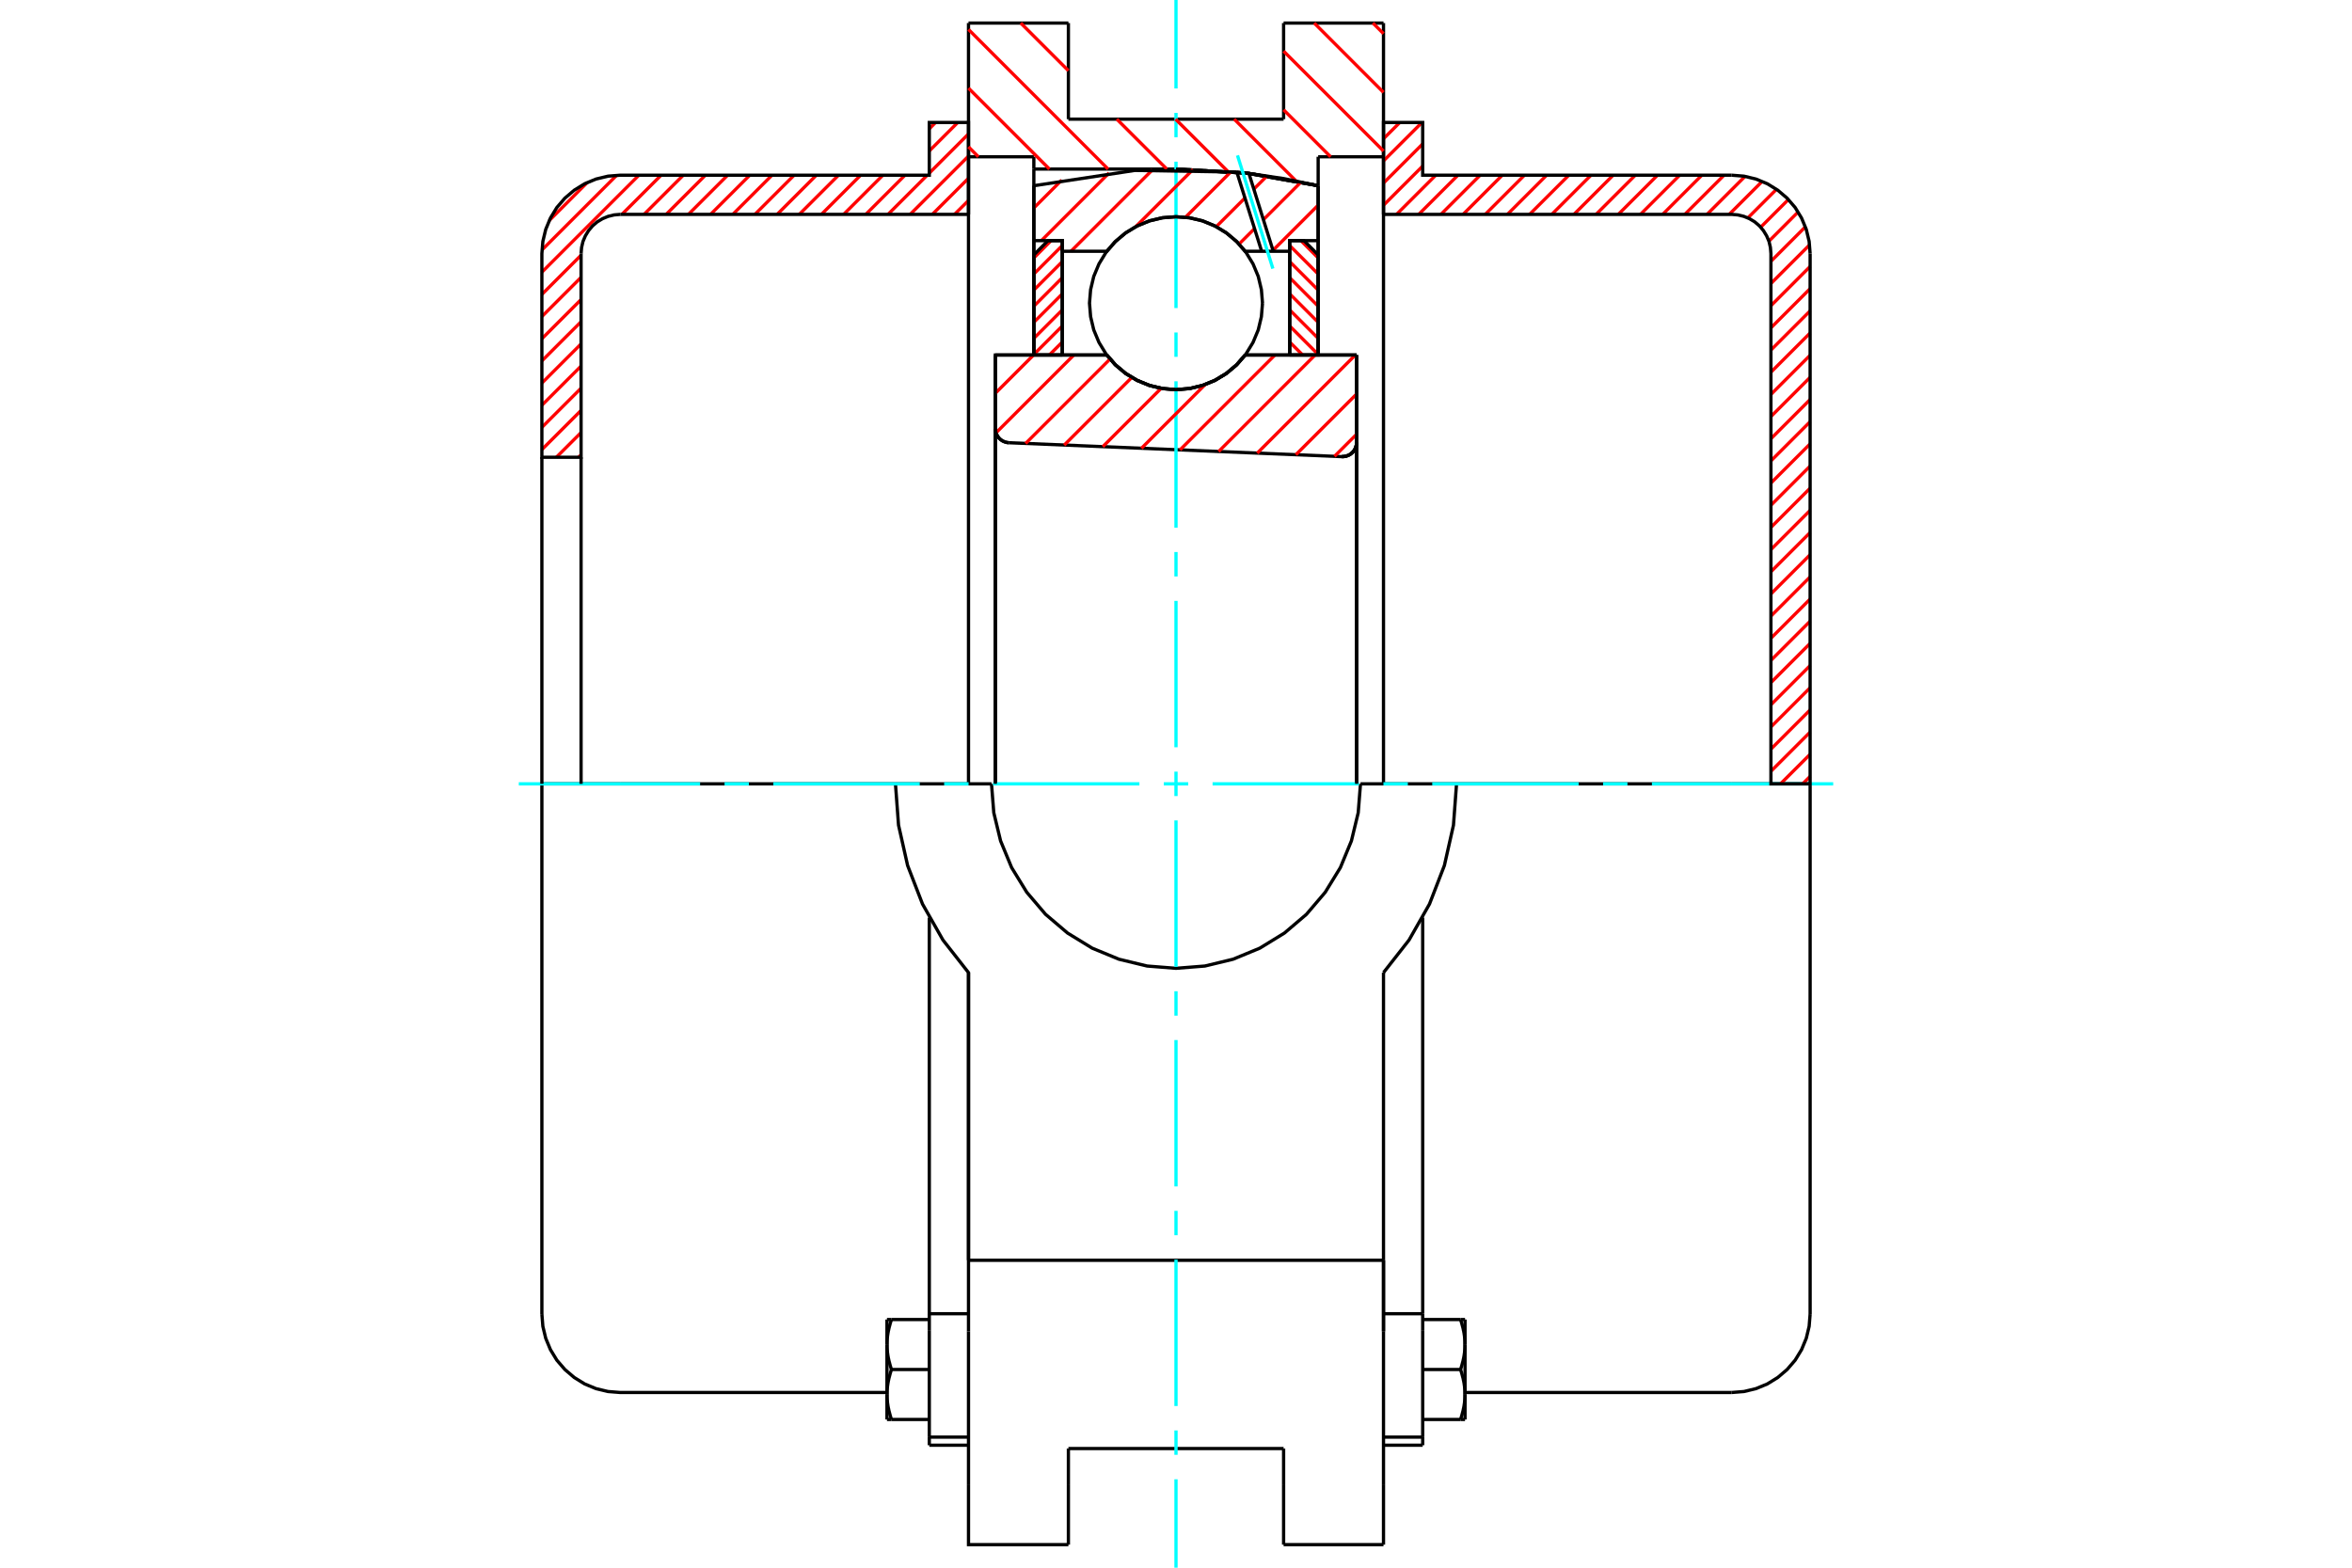 <?xml version="1.0" standalone="no"?>
<!DOCTYPE svg PUBLIC "-//W3C//DTD SVG 1.1//EN"
	"http://www.w3.org/Graphics/SVG/1.1/DTD/svg11.dtd">
<svg xmlns="http://www.w3.org/2000/svg" height="100%" width="100%" viewBox="0 0 36000 24000">
	<rect x="-1800" y="-1200" width="39600" height="26400" style="fill:#FFF"/>
	<g style="fill:none; fill-rule:evenodd" transform="matrix(1 0 0 1 0 0)">
		<g style="fill:none; stroke:#000; stroke-width:50; shape-rendering:geometricPrecision">
			<polyline points="20538,6991 20573,6989 20607,6982 20640,6970 20671,6952 20698,6930 20721,6904 20740,6874 20753,6842 20762,6808 20765,6773"/>
			<line x1="20765" y1="5435" x2="20765" y2="6773"/>
			<line x1="19059" y1="5435" x2="20765" y2="5435"/>
			<polyline points="16941,5435 17076,5589 17233,5720 17408,5825 17597,5902 17796,5949 18000,5965 18204,5949 18403,5902 18592,5825 18767,5720 18924,5589 19059,5435"/>
			<line x1="15235" y1="5435" x2="16941" y2="5435"/>
			<line x1="15235" y1="6561" x2="15235" y2="5435"/>
			<polyline points="15235,6561 15238,6594 15245,6626 15258,6657 15275,6686 15296,6712 15321,6734 15349,6752 15379,6765 15411,6774 15444,6778"/>
			<line x1="20538" y1="6991" x2="15444" y2="6778"/>
			<line x1="20765" y1="6773" x2="20765" y2="12000"/>
			<line x1="15235" y1="6561" x2="15235" y2="12000"/>
			<polyline points="20538,6991 20573,6989 20607,6982 20640,6970 20671,6952 20698,6930 20721,6904 20740,6874 20753,6842 20762,6808 20765,6773"/>
			<line x1="21176" y1="353" x2="21176" y2="2400"/>
			<line x1="19647" y1="353" x2="21176" y2="353"/>
			<line x1="19647" y1="1824" x2="19647" y2="353"/>
			<line x1="16353" y1="1824" x2="19647" y2="1824"/>
			<line x1="16353" y1="353" x2="16353" y2="1824"/>
			<line x1="14824" y1="353" x2="16353" y2="353"/>
			<line x1="14824" y1="2400" x2="14824" y2="353"/>
			<line x1="15824" y1="2400" x2="14824" y2="2400"/>
			<line x1="15824" y1="2588" x2="15824" y2="2400"/>
			<line x1="18000" y1="2588" x2="15824" y2="2588"/>
			<polyline points="20176,2843 19096,2652 18000,2588"/>
			<line x1="20176" y1="2400" x2="20176" y2="2843"/>
			<line x1="21176" y1="2400" x2="20176" y2="2400"/>
			<line x1="22294" y1="12000" x2="20824" y2="12000"/>
			<line x1="15176" y1="12000" x2="13706" y2="12000"/>
			<polyline points="15176,12000 15211,12442 15315,12873 15484,13282 15716,13660 16003,13997 16340,14284 16718,14516 17127,14685 17558,14789 18000,14824 18442,14789 18873,14685 19282,14516 19660,14284 19997,13997 20284,13660 20516,13282 20685,12873 20789,12442 20824,12000"/>
			<polyline points="13706,12000 13753,12632 13892,13250 14120,13840 14433,14391 14824,14890 14824,19294"/>
			<line x1="21176" y1="19294" x2="14824" y2="19294"/>
			<line x1="21176" y1="14890" x2="21176" y2="19294"/>
			<polyline points="21176,14890 21567,14391 21880,13840 22108,13250 22247,12632 22294,12000"/>
			<line x1="21176" y1="20382" x2="21176" y2="19294"/>
			<line x1="21176" y1="22724" x2="21176" y2="20382"/>
			<line x1="21176" y1="23647" x2="21176" y2="22724"/>
			<line x1="21176" y1="19294" x2="21176" y2="20382"/>
			<line x1="21176" y1="2400" x2="21176" y2="12000"/>
			<line x1="20176" y1="2843" x2="20176" y2="5435"/>
			<line x1="15824" y1="5435" x2="15824" y2="2588"/>
			<line x1="14824" y1="12000" x2="14824" y2="2400"/>
			<line x1="16353" y1="22724" x2="16353" y2="22176"/>
			<line x1="16353" y1="23647" x2="16353" y2="22724"/>
			<line x1="16353" y1="22176" x2="19647" y2="22176"/>
			<line x1="19647" y1="22724" x2="19647" y2="23647"/>
			<line x1="19647" y1="22176" x2="19647" y2="22724"/>
			<line x1="14824" y1="20382" x2="14824" y2="22724"/>
			<line x1="19647" y1="23647" x2="21176" y2="23647"/>
			<polyline points="14824,22724 14824,23647 16353,23647"/>
			<line x1="14824" y1="20382" x2="14824" y2="19294"/>
			<polyline points="20176,2843 19096,2652 18000,2588"/>
			<line x1="14224" y1="22001" x2="14224" y2="22125"/>
			<line x1="14224" y1="20448" x2="14224" y2="22001"/>
			<line x1="14224" y1="20364" x2="14224" y2="20448"/>
			<line x1="14224" y1="20112" x2="14224" y2="20364"/>
			<polyline points="14224,14048 14224,20112 14824,20112"/>
			<polyline points="13576,21348 13577,21359 13577,21369 13577,21380 13577,21390 13578,21401 13578,21411 13579,21422 13580,21432 13581,21443 13582,21453 13583,21464 13584,21474 13586,21485 13587,21495 13589,21506 13590,21516 13592,21527 13594,21538 13596,21549 13598,21559 13601,21570 13603,21581 13605,21592 13608,21603 13611,21614 13614,21626 13617,21637 13620,21648 13623,21660 13626,21671 13630,21683 13633,21695 13637,21707 13641,21719 13645,21731"/>
			<line x1="13576" y1="21731" x2="13576" y2="21348"/>
			<line x1="13645" y1="21731" x2="13576" y2="21731"/>
			<polyline points="13576,20584 13577,20594 13577,20605 13577,20615 13577,20626 13578,20636 13578,20646 13579,20657 13580,20667 13581,20678 13582,20688 13583,20699 13584,20709 13586,20720 13587,20730 13589,20741 13590,20752 13592,20762 13594,20773 13596,20784 13598,20795 13601,20806 13603,20816 13605,20827 13608,20839 13611,20850 13614,20861 13617,20872 13620,20884 13623,20895 13626,20907 13630,20918 13633,20930 13637,20942 13641,20954 13645,20966"/>
			<line x1="13576" y1="21348" x2="13576" y2="20584"/>
			<polyline points="13645,20966 13641,20978 13637,20990 13633,21002 13630,21014 13626,21025 13623,21037 13620,21048 13617,21060 13614,21071 13611,21082 13608,21093 13605,21104 13603,21115 13601,21126 13598,21137 13596,21148 13594,21159 13592,21169 13590,21180 13589,21191 13587,21201 13586,21212 13584,21222 13583,21233 13582,21243 13581,21254 13580,21264 13579,21275 13578,21285 13578,21296 13577,21306 13577,21317 13577,21327 13577,21338 13576,21348"/>
			<line x1="13576" y1="20201" x2="13645" y2="20201"/>
			<line x1="13576" y1="20584" x2="13576" y2="20201"/>
			<polyline points="13645,20201 13641,20213 13637,20225 13633,20237 13630,20249 13626,20261 13623,20272 13620,20284 13617,20295 13614,20306 13611,20317 13608,20329 13605,20340 13603,20351 13601,20362 13598,20372 13596,20383 13594,20394 13592,20405 13590,20415 13589,20426 13587,20437 13586,20447 13584,20458 13583,20468 13582,20479 13581,20489 13580,20500 13579,20510 13578,20521 13578,20531 13577,20542 13577,20552 13577,20563 13577,20573 13576,20584"/>
			<line x1="14224" y1="20966" x2="13645" y2="20966"/>
			<line x1="14224" y1="20201" x2="13645" y2="20201"/>
			<line x1="14224" y1="21731" x2="13645" y2="21731"/>
			<line x1="9494" y1="12000" x2="8294" y2="12000"/>
			<line x1="13706" y1="12000" x2="9494" y2="12000"/>
			<line x1="8294" y1="12000" x2="8294" y2="20118"/>
			<line x1="14824" y1="14890" x2="14824" y2="19294"/>
			<line x1="14224" y1="22125" x2="14824" y2="22125"/>
			<line x1="14224" y1="22001" x2="14824" y2="22001"/>
			<polyline points="8294,20118 8309,20305 8353,20488 8425,20662 8523,20823 8646,20966 8789,21088 8949,21187 9123,21259 9306,21303 9494,21318 13576,21318"/>
			<line x1="21776" y1="22125" x2="21776" y2="22001"/>
			<line x1="21176" y1="20112" x2="21776" y2="20112"/>
			<line x1="21776" y1="20364" x2="21776" y2="20112"/>
			<line x1="21776" y1="20448" x2="21776" y2="20364"/>
			<line x1="21776" y1="22001" x2="21776" y2="20448"/>
			<line x1="21776" y1="20112" x2="21776" y2="14048"/>
			<line x1="22355" y1="20201" x2="22424" y2="20201"/>
			<polyline points="22424,20584 22423,20573 22423,20563 22423,20552 22423,20542 22422,20531 22422,20521 22421,20510 22420,20500 22419,20489 22418,20479 22417,20468 22416,20458 22414,20447 22413,20437 22411,20426 22410,20415 22408,20405 22406,20394 22404,20383 22402,20372 22399,20362 22397,20351 22395,20340 22392,20329 22389,20317 22386,20306 22383,20295 22380,20284 22377,20272 22374,20261 22370,20249 22367,20237 22363,20225 22359,20213 22355,20201"/>
			<line x1="22424" y1="20201" x2="22424" y2="20584"/>
			<polyline points="22424,21348 22423,21338 22423,21327 22423,21317 22423,21306 22422,21296 22422,21285 22421,21275 22420,21264 22419,21254 22418,21243 22417,21233 22416,21222 22414,21212 22413,21201 22411,21191 22410,21180 22408,21169 22406,21159 22404,21148 22402,21137 22399,21126 22397,21115 22395,21104 22392,21093 22389,21082 22386,21071 22383,21060 22380,21048 22377,21037 22374,21025 22370,21014 22367,21002 22363,20990 22359,20978 22355,20966"/>
			<line x1="22424" y1="20584" x2="22424" y2="21348"/>
			<polyline points="22355,20966 22359,20954 22363,20942 22367,20930 22370,20918 22374,20907 22377,20895 22380,20884 22383,20872 22386,20861 22389,20850 22392,20839 22395,20827 22397,20816 22399,20806 22402,20795 22404,20784 22406,20773 22408,20762 22410,20752 22411,20741 22413,20730 22414,20720 22416,20709 22417,20699 22418,20688 22419,20678 22420,20667 22421,20657 22422,20646 22422,20636 22423,20626 22423,20615 22423,20605 22423,20594 22424,20584"/>
			<line x1="22424" y1="21731" x2="22355" y2="21731"/>
			<line x1="22424" y1="21348" x2="22424" y2="21731"/>
			<polyline points="22355,21731 22359,21719 22363,21707 22367,21695 22370,21683 22374,21671 22377,21660 22380,21648 22383,21637 22386,21626 22389,21614 22392,21603 22395,21592 22397,21581 22399,21570 22402,21559 22404,21549 22406,21538 22408,21527 22410,21516 22411,21506 22413,21495 22414,21485 22416,21474 22417,21464 22418,21453 22419,21443 22420,21432 22421,21422 22422,21411 22422,21401 22423,21390 22423,21380 22423,21369 22423,21359 22424,21348"/>
			<line x1="21776" y1="21731" x2="22355" y2="21731"/>
			<line x1="21776" y1="20966" x2="22355" y2="20966"/>
			<line x1="21776" y1="20201" x2="22355" y2="20201"/>
			<line x1="26506" y1="12000" x2="22294" y2="12000"/>
			<line x1="27706" y1="12000" x2="26506" y2="12000"/>
			<line x1="27706" y1="20118" x2="27706" y2="12000"/>
			<line x1="21176" y1="22125" x2="21776" y2="22125"/>
			<line x1="21176" y1="22001" x2="21776" y2="22001"/>
			<polyline points="26506,21318 26694,21303 26877,21259 27051,21187 27211,21088 27354,20966 27477,20823 27575,20662 27647,20488 27691,20305 27706,20118"/>
			<line x1="22424" y1="21318" x2="26506" y2="21318"/>
		</g>
		<g style="fill:none; stroke:#0FF; stroke-width:50; shape-rendering:geometricPrecision">
			<line x1="7941" y1="12000" x2="10716" y2="12000"/>
			<line x1="11090" y1="12000" x2="11463" y2="12000"/>
			<line x1="11837" y1="12000" x2="14078" y2="12000"/>
			<line x1="14451" y1="12000" x2="14825" y2="12000"/>
			<line x1="15199" y1="12000" x2="17440" y2="12000"/>
			<line x1="17813" y1="12000" x2="18187" y2="12000"/>
			<line x1="18560" y1="12000" x2="20801" y2="12000"/>
			<line x1="21175" y1="12000" x2="21549" y2="12000"/>
			<line x1="21922" y1="12000" x2="24163" y2="12000"/>
			<line x1="24537" y1="12000" x2="24910" y2="12000"/>
			<line x1="25284" y1="12000" x2="28059" y2="12000"/>
			<line x1="18000" y1="24000" x2="18000" y2="22646"/>
			<line x1="18000" y1="22272" x2="18000" y2="21899"/>
			<line x1="18000" y1="21525" x2="18000" y2="19284"/>
			<line x1="18000" y1="18910" x2="18000" y2="18537"/>
			<line x1="18000" y1="18163" x2="18000" y2="15922"/>
			<line x1="18000" y1="15549" x2="18000" y2="15175"/>
			<line x1="18000" y1="14801" x2="18000" y2="12560"/>
			<line x1="18000" y1="12187" x2="18000" y2="11813"/>
			<line x1="18000" y1="11440" x2="18000" y2="9199"/>
			<line x1="18000" y1="8825" x2="18000" y2="8451"/>
			<line x1="18000" y1="8078" x2="18000" y2="5837"/>
			<line x1="18000" y1="5463" x2="18000" y2="5090"/>
			<line x1="18000" y1="4716" x2="18000" y2="2475"/>
			<line x1="18000" y1="2101" x2="18000" y2="1728"/>
			<line x1="18000" y1="1354" x2="18000" y2="0"/>
		</g>
		<g style="fill:none; stroke:#F00; stroke-width:50; shape-rendering:geometricPrecision">
			<line x1="27706" y1="11886" x2="27592" y2="12000"/>
			<line x1="27706" y1="11547" x2="27253" y2="12000"/>
			<line x1="27706" y1="11208" x2="27106" y2="11808"/>
			<line x1="27706" y1="10868" x2="27106" y2="11468"/>
			<line x1="27706" y1="10529" x2="27106" y2="11129"/>
			<line x1="27706" y1="10189" x2="27106" y2="10789"/>
			<line x1="27706" y1="9850" x2="27106" y2="10450"/>
			<line x1="27706" y1="9510" x2="27106" y2="10110"/>
			<line x1="27706" y1="9171" x2="27106" y2="9771"/>
			<line x1="27706" y1="8832" x2="27106" y2="9432"/>
			<line x1="27706" y1="8492" x2="27106" y2="9092"/>
			<line x1="27706" y1="8153" x2="27106" y2="8753"/>
			<line x1="27706" y1="7813" x2="27106" y2="8413"/>
			<line x1="27706" y1="7474" x2="27106" y2="8074"/>
			<line x1="27706" y1="7135" x2="27106" y2="7735"/>
			<line x1="27706" y1="6795" x2="27106" y2="7395"/>
			<line x1="27706" y1="6456" x2="27106" y2="7056"/>
			<line x1="27706" y1="6116" x2="27106" y2="6716"/>
			<line x1="27706" y1="5777" x2="27106" y2="6377"/>
			<line x1="27706" y1="5438" x2="27106" y2="6038"/>
			<line x1="27706" y1="5098" x2="27106" y2="5698"/>
			<line x1="27706" y1="4759" x2="27106" y2="5359"/>
			<line x1="27706" y1="4419" x2="27106" y2="5019"/>
			<line x1="27706" y1="4080" x2="27106" y2="4680"/>
			<line x1="27698" y1="3748" x2="27106" y2="4340"/>
			<line x1="27633" y1="3473" x2="27106" y2="4001"/>
			<line x1="27522" y1="3245" x2="27075" y2="3693"/>
			<line x1="27374" y1="3054" x2="26949" y2="3479"/>
			<line x1="27191" y1="2898" x2="26753" y2="3336"/>
			<line x1="26972" y1="2777" x2="26467" y2="3282"/>
			<line x1="26710" y1="2700" x2="26128" y2="3282"/>
			<line x1="26388" y1="2682" x2="25788" y2="3282"/>
			<line x1="26049" y1="2682" x2="25449" y2="3282"/>
			<line x1="25709" y1="2682" x2="25109" y2="3282"/>
			<line x1="25370" y1="2682" x2="24770" y2="3282"/>
			<line x1="25030" y1="2682" x2="24430" y2="3282"/>
			<line x1="24691" y1="2682" x2="24091" y2="3282"/>
			<line x1="24352" y1="2682" x2="23752" y2="3282"/>
			<line x1="24012" y1="2682" x2="23412" y2="3282"/>
			<line x1="23673" y1="2682" x2="23073" y2="3282"/>
			<line x1="23333" y1="2682" x2="22733" y2="3282"/>
			<line x1="22994" y1="2682" x2="22394" y2="3282"/>
			<line x1="22655" y1="2682" x2="22055" y2="3282"/>
			<line x1="22315" y1="2682" x2="21715" y2="3282"/>
			<line x1="21976" y1="2682" x2="21376" y2="3282"/>
			<line x1="21776" y1="2542" x2="21176" y2="3142"/>
			<line x1="21776" y1="2203" x2="21176" y2="2803"/>
			<line x1="21765" y1="1875" x2="21176" y2="2463"/>
			<line x1="21426" y1="1875" x2="21176" y2="2124"/>
		</g>
		<g style="fill:none; stroke:#000; stroke-width:50; shape-rendering:geometricPrecision">
			<polyline points="21176,3282 21176,1875 21776,1875 21776,2682 26506,2682"/>
			<polyline points="27706,3882 27691,3695 27647,3512 27575,3338 27477,3177 27354,3034 27211,2912 27051,2813 26877,2741 26694,2697 26506,2682"/>
			<polyline points="27706,3882 27706,12000 27106,12000 27106,3882 27098,3788 27077,3697 27040,3610 26991,3530 26930,3458 26859,3397 26778,3348 26691,3312 26600,3290 26506,3282 21176,3282"/>
		</g>
		<g style="fill:none; stroke:#F00; stroke-width:50; shape-rendering:geometricPrecision">
			<line x1="14824" y1="3069" x2="14610" y2="3282"/>
			<line x1="14824" y1="2729" x2="14270" y2="3282"/>
			<line x1="14824" y1="2390" x2="13931" y2="3282"/>
			<line x1="14824" y1="2050" x2="14224" y2="2650"/>
			<line x1="14192" y1="2682" x2="13592" y2="3282"/>
			<line x1="14660" y1="1875" x2="14224" y2="2311"/>
			<line x1="13852" y1="2682" x2="13252" y2="3282"/>
			<line x1="14320" y1="1875" x2="14224" y2="1972"/>
			<line x1="13513" y1="2682" x2="12913" y2="3282"/>
			<line x1="13173" y1="2682" x2="12573" y2="3282"/>
			<line x1="8894" y1="6962" x2="8856" y2="7000"/>
			<line x1="12834" y1="2682" x2="12234" y2="3282"/>
			<line x1="8894" y1="6622" x2="8516" y2="7000"/>
			<line x1="12495" y1="2682" x2="11895" y2="3282"/>
			<line x1="8894" y1="6283" x2="8294" y2="6883"/>
			<line x1="12155" y1="2682" x2="11555" y2="3282"/>
			<line x1="8894" y1="5943" x2="8294" y2="6543"/>
			<line x1="11816" y1="2682" x2="11216" y2="3282"/>
			<line x1="8894" y1="5604" x2="8294" y2="6204"/>
			<line x1="11476" y1="2682" x2="10876" y2="3282"/>
			<line x1="8894" y1="5265" x2="8294" y2="5865"/>
			<line x1="11137" y1="2682" x2="10537" y2="3282"/>
			<line x1="8894" y1="4925" x2="8294" y2="5525"/>
			<line x1="10797" y1="2682" x2="10197" y2="3282"/>
			<line x1="8894" y1="4586" x2="8294" y2="5186"/>
			<line x1="10458" y1="2682" x2="9858" y2="3282"/>
			<line x1="8894" y1="4246" x2="8294" y2="4846"/>
			<line x1="10119" y1="2682" x2="9519" y2="3282"/>
			<line x1="8894" y1="3907" x2="8294" y2="4507"/>
			<line x1="9779" y1="2682" x2="8294" y2="4167"/>
			<line x1="9438" y1="2684" x2="8296" y2="3826"/>
			<line x1="8989" y1="2794" x2="8406" y2="3377"/>
		</g>
		<g style="fill:none; stroke:#000; stroke-width:50; shape-rendering:geometricPrecision">
			<polyline points="14824,3282 14824,1875 14224,1875 14224,2682 9494,2682 9306,2697 9123,2741 8949,2813 8789,2912 8646,3034 8523,3177 8425,3338 8353,3512 8309,3695 8294,3882 8294,7000 8894,7000 8894,3882"/>
			<polyline points="9494,3282 9400,3290 9309,3312 9222,3348 9141,3397 9070,3458 9009,3530 8960,3610 8923,3697 8902,3788 8894,3882"/>
			<line x1="9494" y1="3282" x2="14824" y2="3282"/>
			<line x1="8294" y1="12000" x2="8294" y2="7000"/>
			<line x1="8894" y1="7000" x2="8894" y2="12000"/>
		</g>
		<g style="fill:none; stroke:#F00; stroke-width:50; shape-rendering:geometricPrecision">
			<line x1="21014" y1="353" x2="21176" y2="515"/>
			<line x1="20116" y1="353" x2="21176" y2="1414"/>
			<line x1="19647" y1="783" x2="21176" y2="2312"/>
			<line x1="19647" y1="1681" x2="20366" y2="2400"/>
			<line x1="18891" y1="1824" x2="19842" y2="2775"/>
			<line x1="17993" y1="1824" x2="18795" y2="2626"/>
			<line x1="15624" y1="353" x2="16353" y2="1082"/>
			<line x1="17094" y1="1824" x2="17859" y2="2588"/>
			<line x1="14824" y1="451" x2="16960" y2="2588"/>
			<line x1="14824" y1="1350" x2="16062" y2="2588"/>
			<line x1="14824" y1="2248" x2="14975" y2="2400"/>
		</g>
		<g style="fill:none; stroke:#000; stroke-width:50; shape-rendering:geometricPrecision">
			<polyline points="20176,2843 19096,2652 18000,2588"/>
		</g>
		<g style="fill:none; stroke:#F00; stroke-width:50; shape-rendering:geometricPrecision">
			<line x1="16088" y1="3684" x2="15824" y2="3949"/>
			<line x1="16259" y1="3760" x2="15824" y2="4195"/>
			<line x1="16259" y1="4006" x2="15824" y2="4441"/>
			<line x1="16259" y1="4252" x2="15824" y2="4688"/>
			<line x1="16259" y1="4499" x2="15824" y2="4934"/>
			<line x1="16259" y1="4745" x2="15824" y2="5180"/>
			<line x1="16259" y1="4991" x2="15824" y2="5426"/>
			<line x1="16259" y1="5237" x2="16061" y2="5435"/>
		</g>
		<g style="fill:none; stroke:#000; stroke-width:50; shape-rendering:geometricPrecision">
			<polyline points="16259,5435 16259,3684 16041,3684 15824,3902 15824,5435 16259,5435"/>
		</g>
		<g style="fill:none; stroke:#F00; stroke-width:50; shape-rendering:geometricPrecision">
			<line x1="19912" y1="3684" x2="20176" y2="3949"/>
			<line x1="19741" y1="3760" x2="20176" y2="4195"/>
			<line x1="19741" y1="4006" x2="20176" y2="4441"/>
			<line x1="19741" y1="4252" x2="20176" y2="4688"/>
			<line x1="19741" y1="4499" x2="20176" y2="4934"/>
			<line x1="19741" y1="4745" x2="20176" y2="5180"/>
			<line x1="19741" y1="4991" x2="20176" y2="5426"/>
			<line x1="19741" y1="5237" x2="19939" y2="5435"/>
		</g>
		<g style="fill:none; stroke:#000; stroke-width:50; shape-rendering:geometricPrecision">
			<polyline points="19741,5435 19741,3684 19959,3684 20176,3902 20176,5435 19741,5435"/>
			<polyline points="19324,4641 19307,4434 19259,4232 19179,4040 19071,3863 18936,3705 18778,3570 18601,3462 18409,3382 18207,3334 18000,3318 17793,3334 17591,3382 17399,3462 17222,3570 17064,3705 16929,3863 16821,4040 16741,4232 16693,4434 16676,4641 16693,4848 16741,5050 16821,5242 16929,5419 17064,5577 17222,5712 17399,5820 17591,5900 17793,5948 18000,5965 18207,5948 18409,5900 18601,5820 18778,5712 18936,5577 19071,5419 19179,5242 19259,5050 19307,4848 19324,4641"/>
		</g>
		<g style="fill:none; stroke:#F00; stroke-width:50; shape-rendering:geometricPrecision">
			<line x1="20176" y1="3141" x2="19485" y2="3832"/>
			<line x1="19912" y1="2789" x2="19338" y2="3363"/>
			<line x1="19202" y1="3500" x2="18965" y2="3736"/>
			<line x1="19391" y1="2695" x2="19191" y2="2895"/>
			<line x1="19055" y1="3031" x2="18616" y2="3470"/>
			<line x1="18842" y1="2628" x2="18145" y2="3326"/>
			<line x1="18261" y1="2594" x2="17384" y2="3470"/>
			<line x1="17641" y1="2598" x2="16392" y2="3847"/>
			<line x1="16975" y1="2648" x2="15939" y2="3684"/>
			<line x1="16251" y1="2757" x2="15824" y2="3184"/>
		</g>
		<g style="fill:none; stroke:#000; stroke-width:50; shape-rendering:geometricPrecision">
			<polyline points="15824,5435 15824,3684 15824,2843"/>
			<polyline points="18931,2634 17369,2609 15824,2843"/>
			<polyline points="19116,2655 19024,2644 18931,2634"/>
			<polyline points="20176,2843 19649,2734 19116,2655"/>
			<polyline points="20176,2843 20176,3684 19741,3684 19741,3847 19741,5435"/>
			<polyline points="19741,3847 19489,3847 19311,3847 19059,3847 18924,3694 18767,3563 18592,3457 18403,3380 18204,3333 18000,3318 17796,3333 17597,3380 17408,3457 17233,3563 17076,3694 16941,3847 16259,3847 16259,5435"/>
			<polyline points="16259,3847 16259,3684 15824,3684"/>
			<line x1="20176" y1="3684" x2="20176" y2="5435"/>
		</g>
		<g style="fill:none; stroke:#0FF; stroke-width:50; shape-rendering:geometricPrecision">
			<line x1="19483" y1="4112" x2="18941" y2="2379"/>
		</g>
		<g style="fill:none; stroke:#000; stroke-width:50; shape-rendering:geometricPrecision">
			<line x1="19311" y1="3847" x2="18931" y2="2634"/>
			<line x1="19489" y1="3847" x2="19116" y2="2655"/>
		</g>
		<g style="fill:none; stroke:#F00; stroke-width:50; shape-rendering:geometricPrecision">
			<line x1="20765" y1="6647" x2="20426" y2="6986"/>
			<line x1="20765" y1="6031" x2="19835" y2="6961"/>
			<line x1="20745" y1="5435" x2="19244" y2="6937"/>
			<line x1="20129" y1="5435" x2="18653" y2="6912"/>
			<line x1="19514" y1="5435" x2="18062" y2="6887"/>
			<line x1="18447" y1="5886" x2="17471" y2="6863"/>
			<line x1="17773" y1="5945" x2="16880" y2="6838"/>
			<line x1="17324" y1="5778" x2="16289" y2="6814"/>
			<line x1="16990" y1="5497" x2="15698" y2="6789"/>
			<line x1="16436" y1="5435" x2="15245" y2="6626"/>
			<line x1="15820" y1="5435" x2="15235" y2="6020"/>
		</g>
		<g style="fill:none; stroke:#000; stroke-width:50; shape-rendering:geometricPrecision">
			<polyline points="15235,6561 15238,6594 15245,6626 15258,6657 15275,6686 15296,6712 15321,6734 15349,6752 15379,6765 15411,6774 15444,6778"/>
			<polyline points="20538,6991 20573,6989 20607,6982 20640,6970 20671,6952 20698,6930 20721,6904 20740,6874 20753,6842 20762,6808 20765,6773"/>
			<polyline points="20765,5435 20329,5435 19059,5435"/>
			<polyline points="16941,5435 17076,5589 17233,5720 17408,5825 17597,5902 17796,5949 18000,5965 18204,5949 18403,5902 18592,5825 18767,5720 18924,5589 19059,5435"/>
			<polyline points="16941,5435 15671,5435 15235,5435 15235,12000"/>
			<line x1="20765" y1="12000" x2="20765" y2="5435"/>
		</g>
	</g>
</svg>

